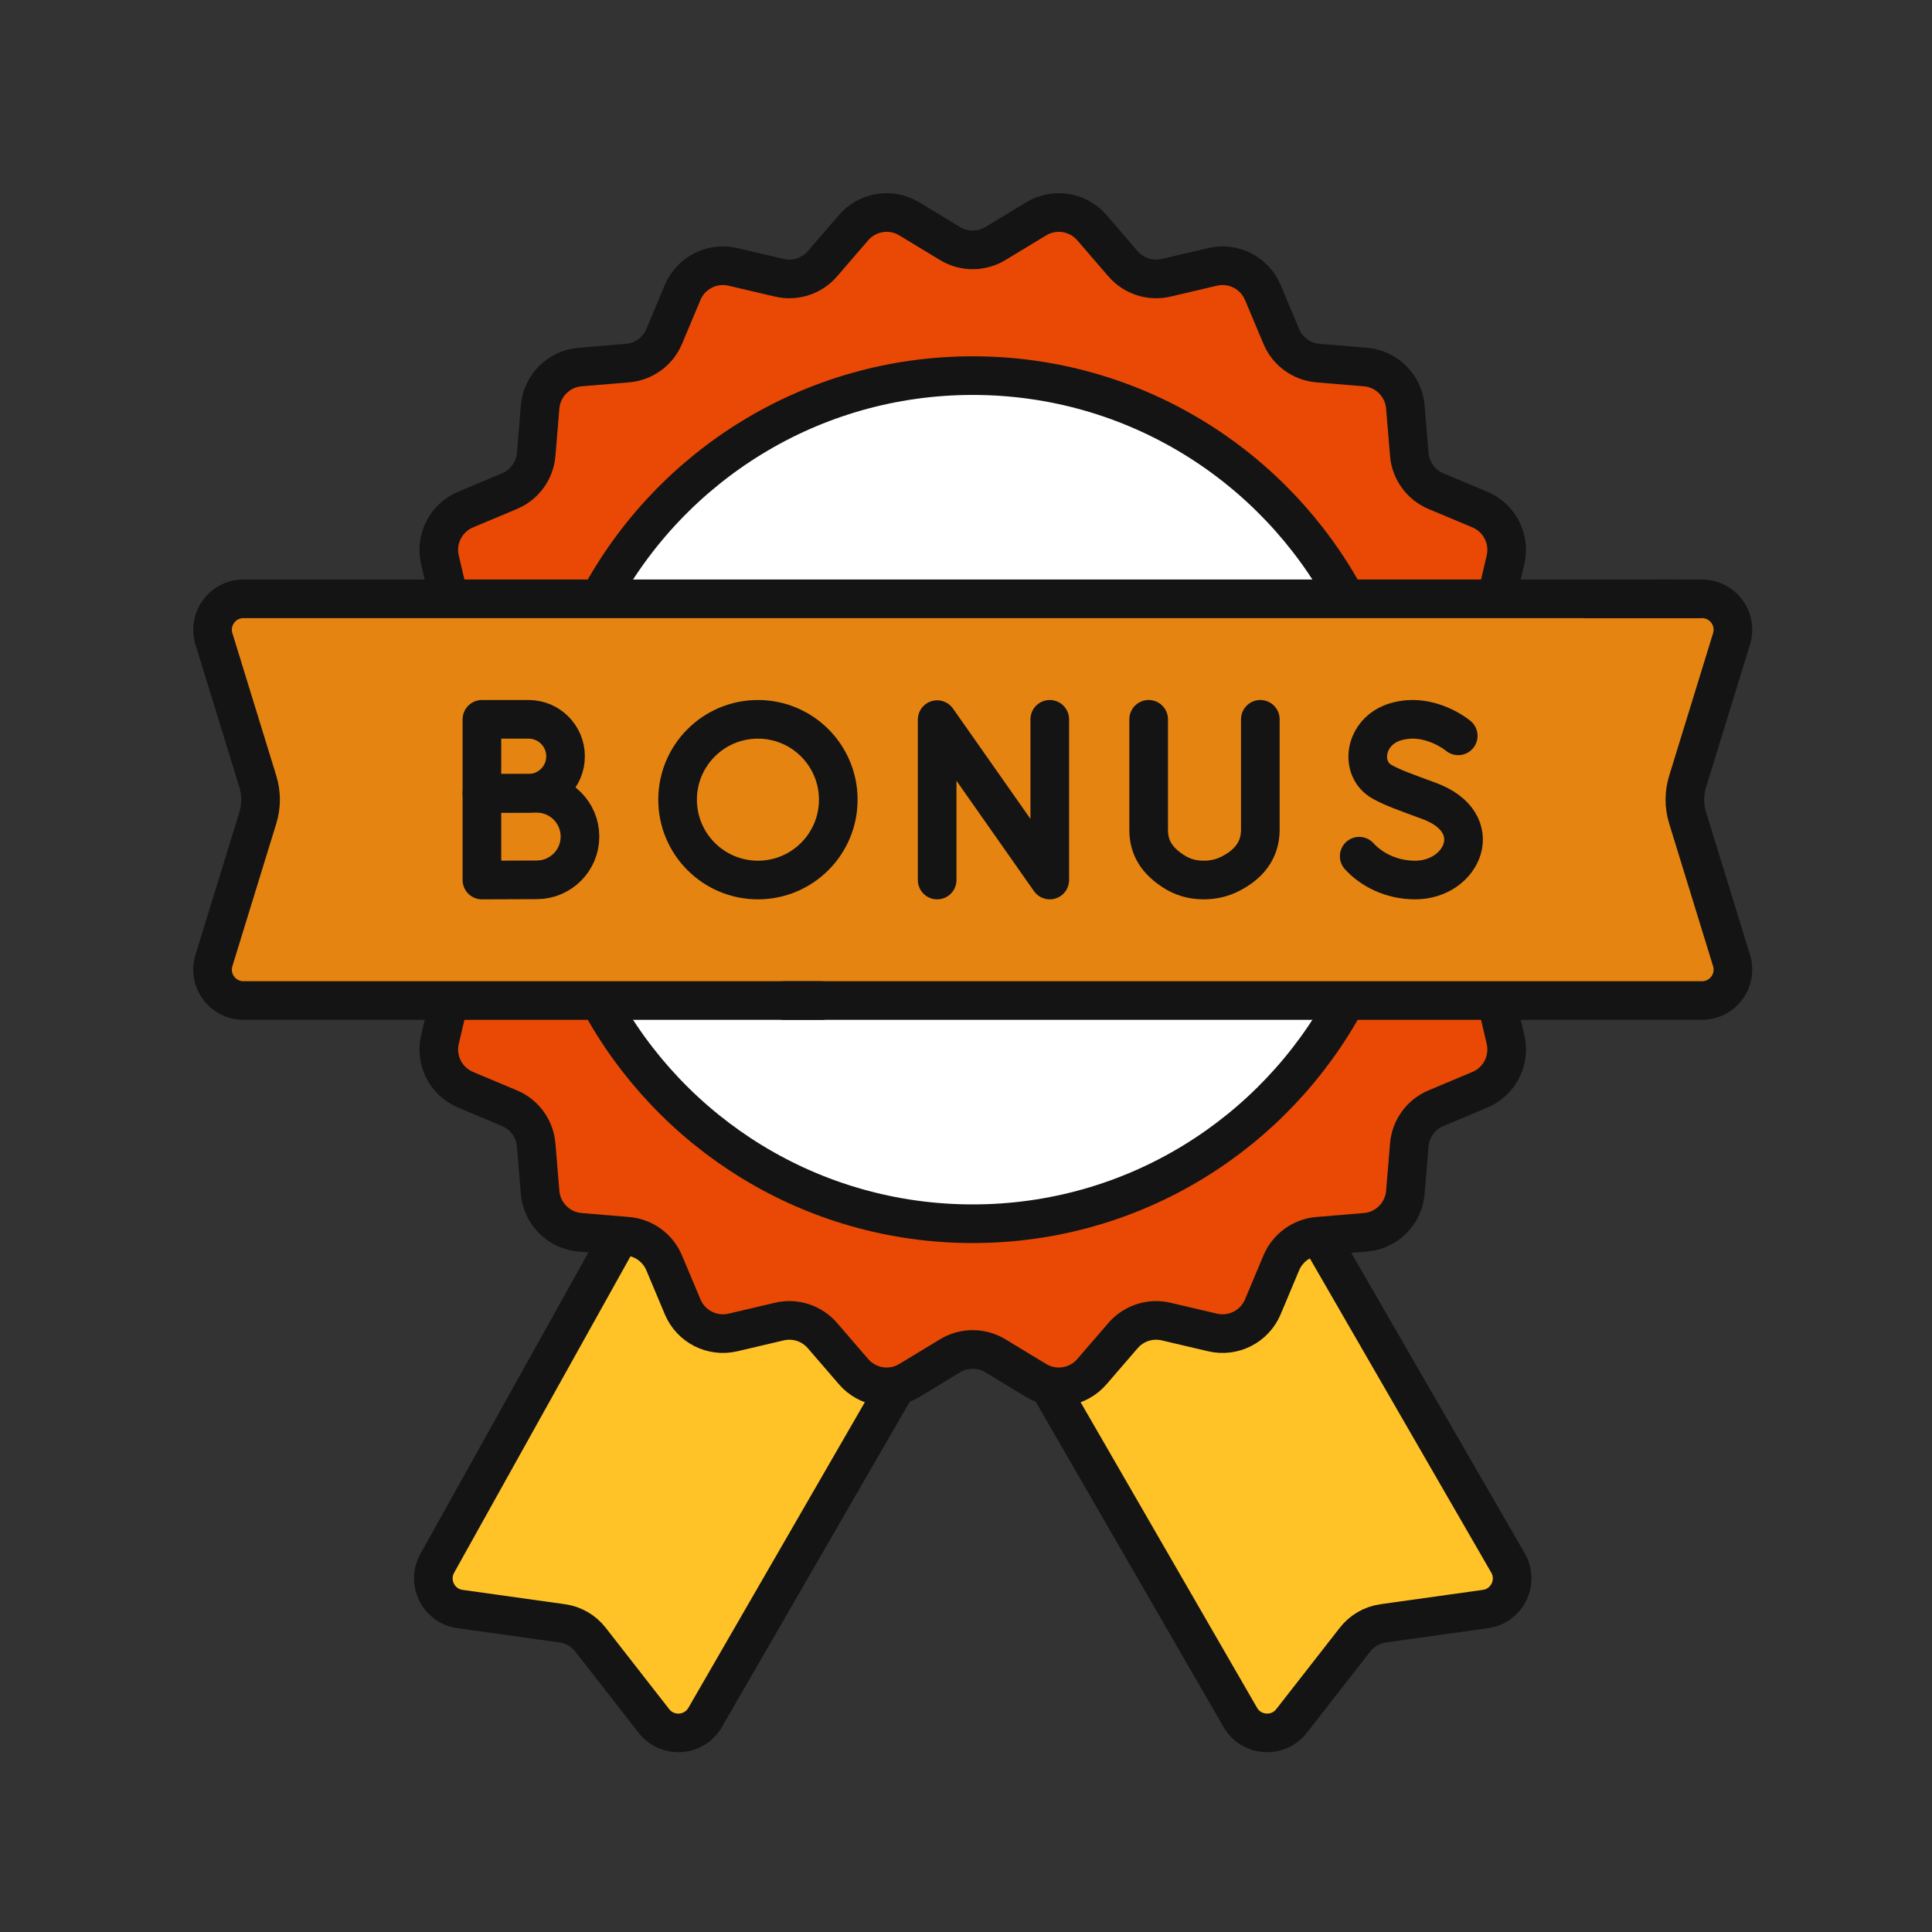 <svg width="100" height="100" viewBox="0 0 100 100" fill="none" xmlns="http://www.w3.org/2000/svg">
<rect x="0" y="0" width="100" height="100" fill="#333333" stroke="none"/>
<path d="M32.062 64L22.643 80.898C22.077 81.88 22.683 83.125 23.807 83.282L29.104 84.024C29.68 84.103 30.201 84.406 30.559 84.863L33.849 89.08C34.547 89.975 35.928 89.878 36.497 88.896L46.414 71.721" fill="#FFC328"/>
<path d="M32.062 64L22.643 80.898C22.077 81.88 22.683 83.125 23.807 83.282L29.104 84.024C29.68 84.103 30.201 84.406 30.559 84.863L33.849 89.08C34.547 89.975 35.928 89.878 36.497 88.896L46.414 71.721" stroke="#141414" stroke-width="2" stroke-miterlimit="10" stroke-linecap="round" stroke-linejoin="round"/>
<path d="M68.287 63.982L78.053 80.899C78.62 81.881 78.013 83.125 76.889 83.282L71.593 84.024C71.017 84.104 70.496 84.406 70.138 84.864L66.847 89.08C66.15 89.974 64.768 89.878 64.2 88.896L54.283 71.721" fill="#FFC328"/>
<path d="M68.287 63.982L78.053 80.899C78.62 81.881 78.013 83.125 76.889 83.282L71.593 84.024C71.017 84.104 70.496 84.406 70.138 84.864L66.847 89.08C66.15 89.974 64.768 89.878 64.2 88.896L54.283 71.721" stroke="#141414" stroke-width="2" stroke-miterlimit="10" stroke-linecap="round" stroke-linejoin="round"/>
<path d="M77.452 51.788L77.925 53.802C78.178 54.878 77.618 55.979 76.598 56.406L74.324 57.361C73.547 57.687 73.016 58.419 72.945 59.26L72.741 61.717C72.649 62.818 71.775 63.692 70.675 63.783L68.217 63.988C67.376 64.059 66.645 64.59 66.319 65.367L65.364 67.641C64.936 68.66 63.834 69.221 62.759 68.968L60.359 68.404C59.538 68.211 58.679 68.491 58.128 69.129L56.517 70.996C55.795 71.834 54.575 72.027 53.631 71.454L51.522 70.176C50.801 69.739 49.896 69.739 49.175 70.176L47.066 71.454C46.122 72.027 44.901 71.834 44.179 70.996L42.569 69.129C42.018 68.491 41.158 68.211 40.338 68.404L37.938 68.968C36.862 69.221 35.761 68.66 35.333 67.641L34.378 65.367C34.052 64.59 33.32 64.059 32.48 63.988L30.022 63.783C28.922 63.692 28.048 62.818 27.956 61.717L27.752 59.26C27.68 58.419 27.15 57.687 26.372 57.361L24.099 56.406C23.079 55.979 22.518 54.878 22.772 53.802L23.245 51.788" fill="#E94905"/>
<path d="M77.452 51.788L77.925 53.802C78.178 54.878 77.618 55.979 76.598 56.406L74.324 57.361C73.547 57.687 73.016 58.419 72.945 59.26L72.741 61.717C72.649 62.818 71.775 63.692 70.675 63.783L68.217 63.988C67.376 64.059 66.645 64.59 66.319 65.367L65.364 67.641C64.936 68.66 63.834 69.221 62.759 68.968L60.359 68.404C59.538 68.211 58.679 68.491 58.128 69.129L56.517 70.996C55.795 71.834 54.575 72.027 53.631 71.454L51.522 70.176C50.801 69.739 49.896 69.739 49.175 70.176L47.066 71.454C46.122 72.027 44.901 71.834 44.179 70.996L42.569 69.129C42.018 68.491 41.158 68.211 40.338 68.404L37.938 68.968C36.862 69.221 35.761 68.66 35.333 67.641L34.378 65.367C34.052 64.59 33.32 64.059 32.48 63.988L30.022 63.783C28.922 63.692 28.048 62.818 27.956 61.717L27.752 59.26C27.68 58.419 27.15 57.687 26.372 57.361L24.099 56.406C23.079 55.979 22.518 54.878 22.772 53.802L23.245 51.788" stroke="#141414" stroke-width="2" stroke-miterlimit="10" stroke-linecap="round" stroke-linejoin="round"/>
<path d="M23.245 30.994L22.772 28.98C22.518 27.905 23.079 26.803 24.099 26.375L26.372 25.421C27.15 25.094 27.68 24.363 27.752 23.524L27.956 21.066C28.048 19.964 28.922 19.09 30.022 18.998L32.48 18.794C33.32 18.723 34.052 18.192 34.378 17.415L35.333 15.141C35.761 14.121 36.862 13.561 37.938 13.814L40.338 14.378C41.158 14.571 42.018 14.291 42.569 13.653L44.179 11.786C44.901 10.948 46.122 10.755 47.066 11.328L49.175 12.606C49.896 13.043 50.801 13.043 51.522 12.606L53.631 11.328C54.575 10.755 55.795 10.948 56.517 11.786L58.128 13.653C58.679 14.291 59.538 14.571 60.359 14.378L62.759 13.814C63.834 13.561 64.936 14.121 65.364 15.141L66.319 17.415C66.645 18.192 67.376 18.723 68.217 18.794L70.675 18.998C71.775 19.09 72.649 19.964 72.741 21.066L72.945 23.524C73.016 24.363 73.547 25.094 74.324 25.421L76.598 26.375C77.618 26.803 78.178 27.905 77.925 28.98L77.452 30.994" fill="#E94905"/>
<path d="M23.245 30.994L22.772 28.98C22.518 27.905 23.079 26.803 24.099 26.375L26.372 25.421C27.15 25.094 27.68 24.363 27.752 23.524L27.956 21.066C28.048 19.964 28.922 19.09 30.022 18.998L32.48 18.794C33.32 18.723 34.052 18.192 34.378 17.415L35.333 15.141C35.761 14.121 36.862 13.561 37.938 13.814L40.338 14.378C41.158 14.571 42.018 14.291 42.569 13.653L44.179 11.786C44.901 10.948 46.122 10.755 47.066 11.328L49.175 12.606C49.896 13.043 50.801 13.043 51.522 12.606L53.631 11.328C54.575 10.755 55.795 10.948 56.517 11.786L58.128 13.653C58.679 14.291 59.538 14.571 60.359 14.378L62.759 13.814C63.834 13.561 64.936 14.121 65.364 15.141L66.319 17.415C66.645 18.192 67.376 18.723 68.217 18.794L70.675 18.998C71.775 19.09 72.649 19.964 72.741 21.066L72.945 23.524C73.016 24.363 73.547 25.094 74.324 25.421L76.598 26.375C77.618 26.803 78.178 27.905 77.925 28.98L77.452 30.994" stroke="#141414" stroke-width="2" stroke-miterlimit="10" stroke-linecap="round" stroke-linejoin="round"/>
<path d="M31.013 51.788C34.72 58.666 41.988 63.34 50.348 63.34C58.709 63.34 65.977 58.666 69.683 51.788" fill="white"/>
<path d="M31.013 51.788C34.72 58.666 41.988 63.34 50.348 63.34C58.709 63.34 65.977 58.666 69.683 51.788" stroke="#141414" stroke-width="2" stroke-miterlimit="10" stroke-linecap="round" stroke-linejoin="round"/>
<path d="M31.013 30.994C34.72 24.116 41.988 19.442 50.348 19.442C58.709 19.442 65.977 24.116 69.683 30.994" fill="white"/>
<path d="M31.013 30.994C34.72 24.116 41.988 19.442 50.348 19.442C58.709 19.442 65.977 24.116 69.683 30.994" stroke="#141414" stroke-width="2" stroke-miterlimit="10" stroke-linecap="round" stroke-linejoin="round"/>
<path d="M42.5 51.788H12.601C11.525 51.788 10.755 50.746 11.072 49.718L13.346 42.331C13.534 41.719 13.534 41.063 13.346 40.45L11.072 33.064C10.755 32.036 11.525 30.994 12.601 30.994H86.5" fill="#E58411"/>
<path d="M42.5 51.788H12.601C11.525 51.788 10.755 50.746 11.072 49.718L13.346 42.331C13.534 41.719 13.534 41.063 13.346 40.45L11.072 33.064C10.755 32.036 11.525 30.994 12.601 30.994H86.5" stroke="#141414" stroke-width="2" stroke-miterlimit="10" stroke-linecap="round" stroke-linejoin="round"/>
<path d="M85.894 30.994H88.095C89.172 30.994 89.942 32.036 89.625 33.064L87.351 40.45C87.163 41.063 87.163 41.719 87.351 42.331L89.625 49.718C89.942 50.746 89.172 51.788 88.095 51.788H40.614" fill="#E58411"/>
<path d="M85.894 30.994H88.095C89.172 30.994 89.942 32.036 89.625 33.064L87.351 40.45C87.163 41.063 87.163 41.719 87.351 42.331L89.625 49.718C89.942 50.746 89.172 51.788 88.095 51.788H40.614" stroke="#141414" stroke-width="2" stroke-miterlimit="10" stroke-linecap="round" stroke-linejoin="round"/>
<path d="M39.23 45.55C41.527 45.55 43.389 43.688 43.389 41.391C43.389 39.094 41.527 37.232 39.23 37.232C36.934 37.232 35.072 39.094 35.072 41.391C35.072 43.688 36.934 45.55 39.23 45.55Z" stroke="#141414" stroke-width="2" stroke-miterlimit="10" stroke-linecap="round" stroke-linejoin="round"/>
<path d="M29.273 39.146C29.273 40.203 28.416 41.06 27.36 41.06C26.835 41.06 24.944 41.069 24.944 41.069V37.232C24.944 37.232 26.74 37.232 27.36 37.232C28.416 37.232 29.273 38.089 29.273 39.146Z" stroke="#141414" stroke-width="2" stroke-miterlimit="10" stroke-linecap="round" stroke-linejoin="round"/>
<path d="M30.02 43.301C30.02 44.538 29.018 45.54 27.782 45.54C27.168 45.54 24.944 45.55 24.944 45.55V41.062C24.944 41.062 27.057 41.062 27.782 41.062C29.018 41.062 30.02 42.065 30.02 43.301Z" stroke="#141414" stroke-width="2" stroke-miterlimit="10" stroke-linecap="round" stroke-linejoin="round"/>
<path d="M48.507 45.55V37.248L54.336 45.55V37.232" stroke="#141414" stroke-width="2" stroke-miterlimit="10" stroke-linecap="round" stroke-linejoin="round"/>
<path d="M59.454 37.232V42.956C59.454 43.93 59.938 44.587 60.759 45.111C61.159 45.367 61.664 45.549 62.292 45.55C62.836 45.551 63.29 45.425 63.666 45.235C64.623 44.753 65.234 44.021 65.234 42.95V37.232" stroke="#141414" stroke-width="2" stroke-miterlimit="10" stroke-linecap="round" stroke-linejoin="round"/>
<path d="M75.478 38.087C75.478 38.087 73.986 36.833 72.226 37.363C70.61 37.85 70.327 39.808 71.553 40.476C72.126 40.788 72.7 40.987 73.973 41.457C77.036 42.587 75.716 45.55 73.25 45.55C72.016 45.55 70.979 45.009 70.352 44.317" stroke="#141414" stroke-width="2" stroke-miterlimit="10" stroke-linecap="round" stroke-linejoin="round"/>
<path d="M82 31.5H88" stroke="#141414"/>
</svg>
